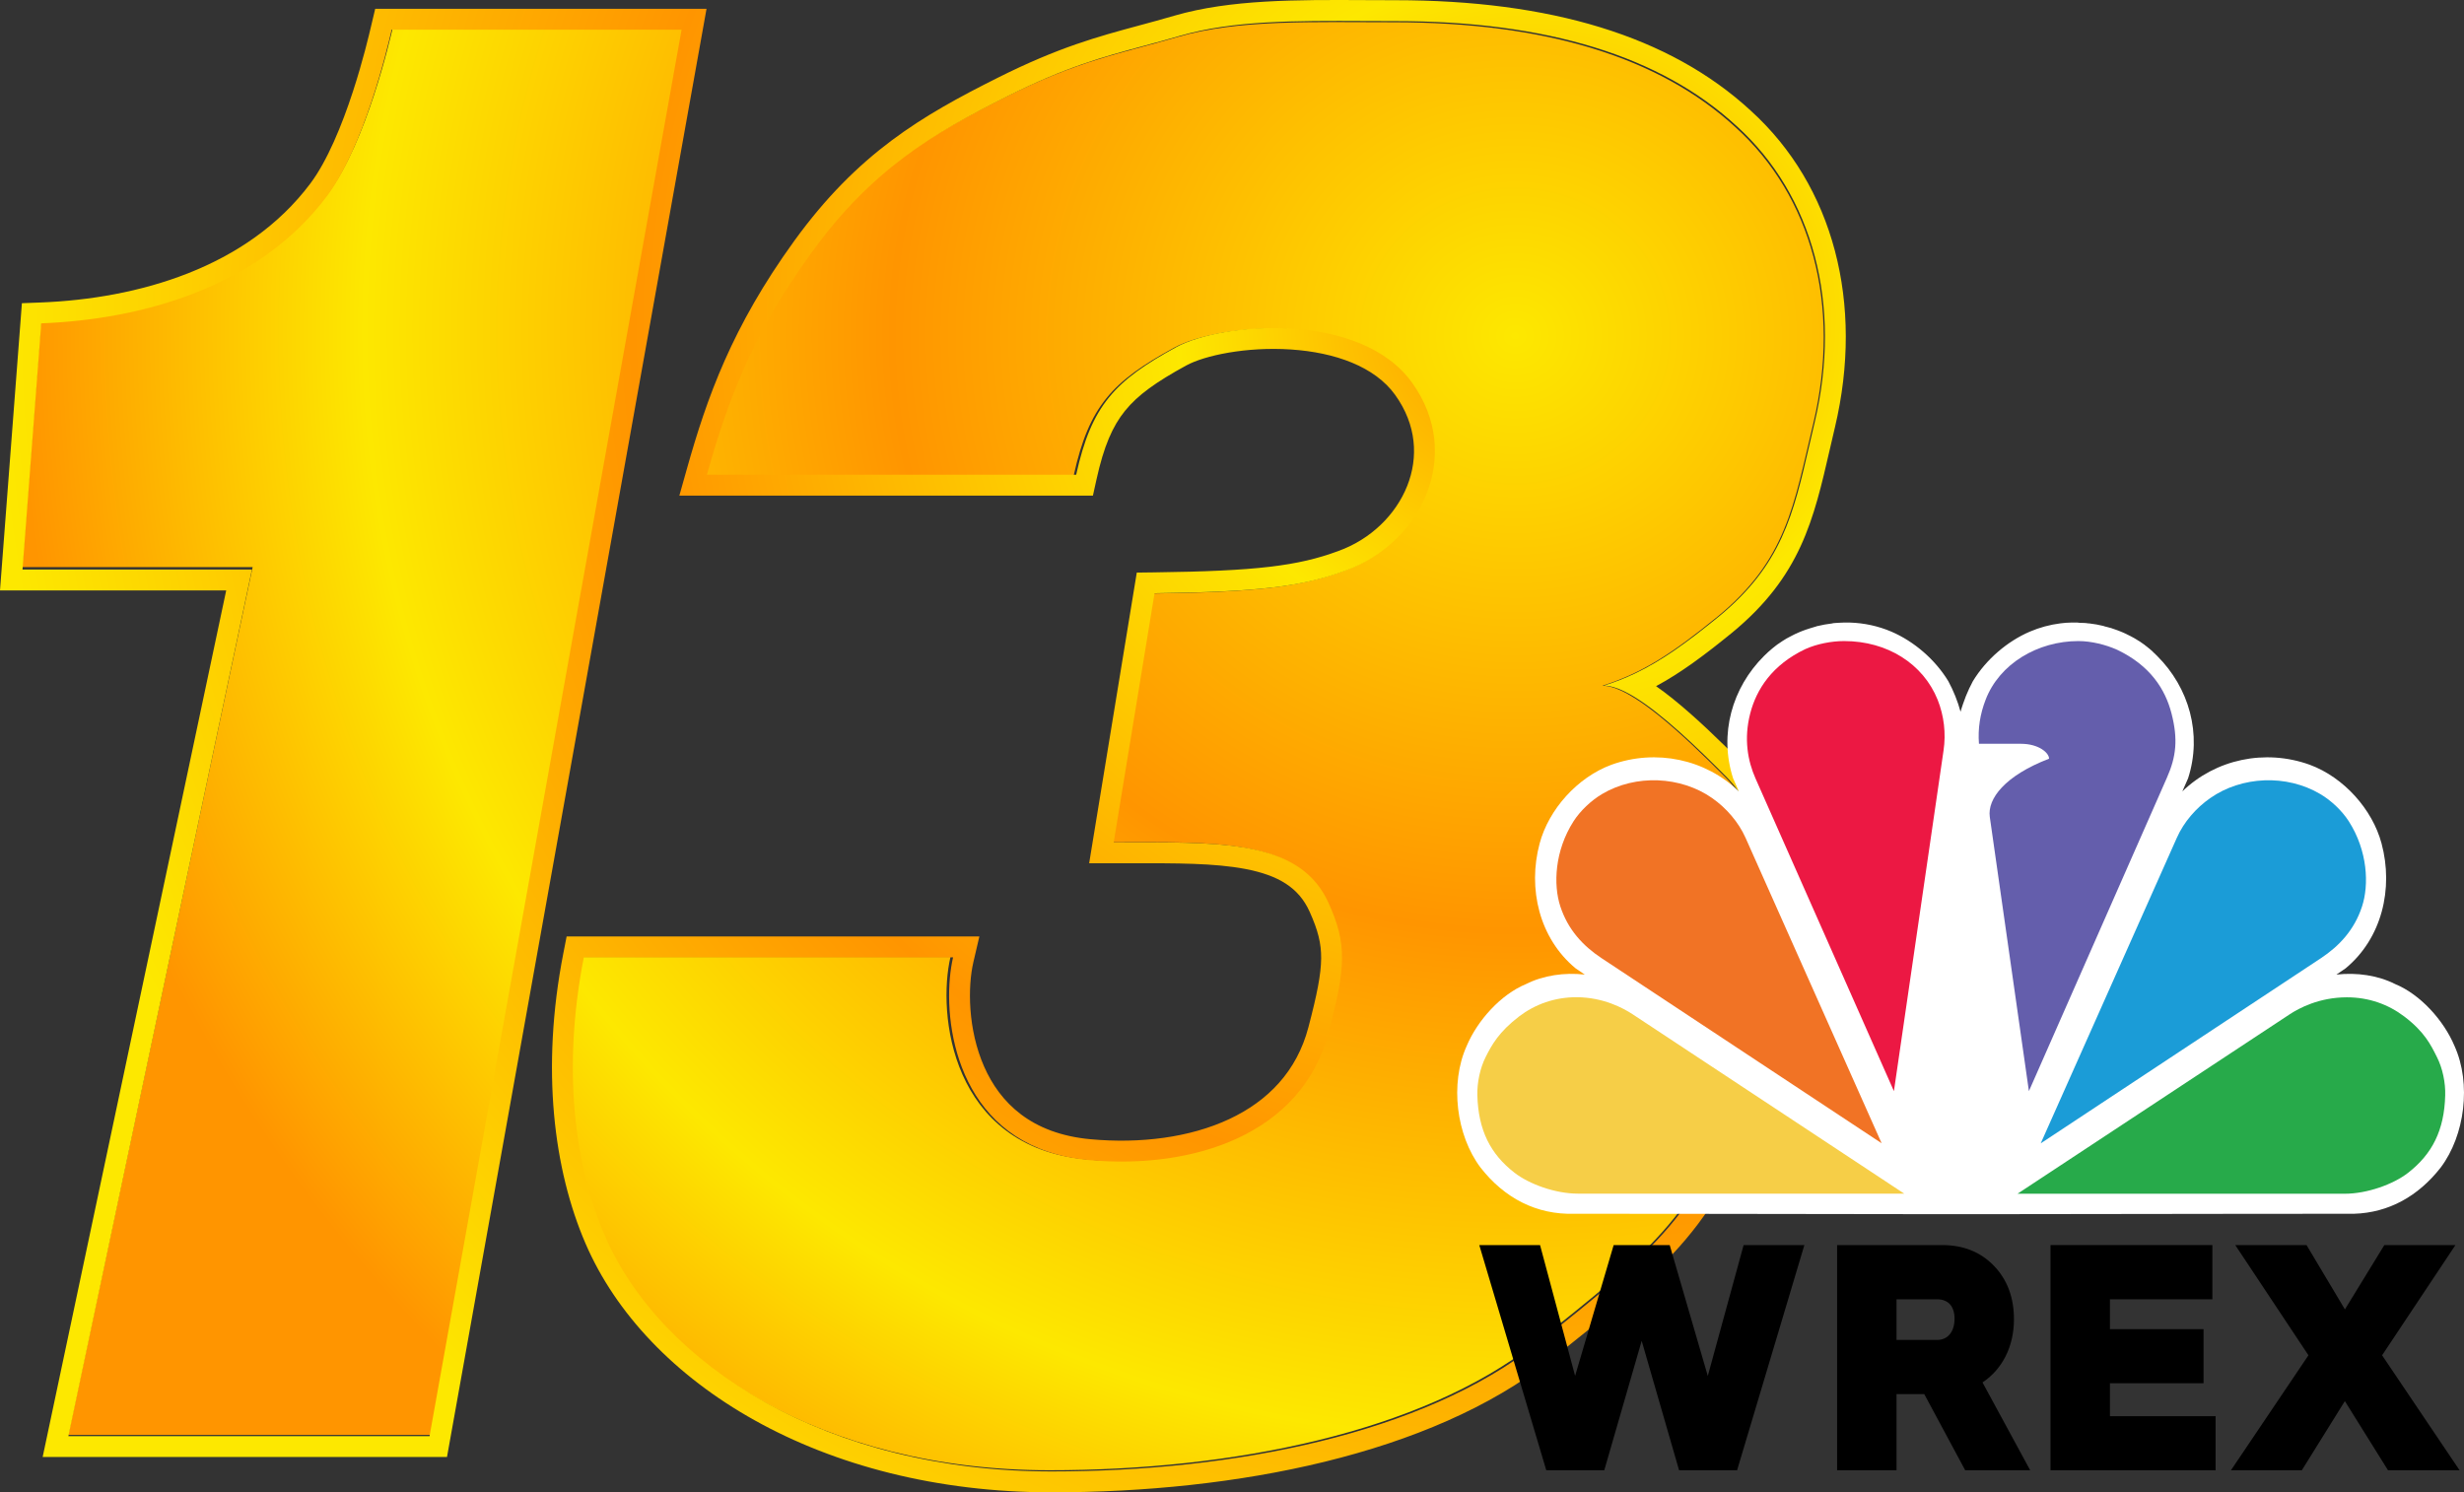 <svg width="558" height="338" viewBox="0 0 558 338" fill="none" xmlns="http://www.w3.org/2000/svg">
<rect x="0" y="0" width="558" height="338" fill="#333333" stroke="none"/>
<path d="M5 128.449L9.272 72.602C32.009 71.722 58.639 64.556 74.304 43.731C83.053 32.099 88.355 8.787 89.019 6H155L97.635 325H15.443L57.215 128.449H5Z" fill="url(#paint0_radial_6700_315)"/>
<path d="M215.244 216.749C212.267 229.49 215.244 259.781 246.002 262.588C269.758 264.757 294.351 256.802 300.419 233.762C304.327 218.922 304.63 213.776 300.419 204.463C293.795 189.813 275.172 190.758 251.68 190.758L260.941 134.423C284.102 134.131 294.278 132.986 304.205 129.326C321.41 123.174 331.145 103.144 319.347 86.794C307.66 70.6 276.286 73.09 265.876 78.761C251.901 86.373 246.637 91.955 243.163 107.625H159.408C163.874 91.808 169.345 76.387 183.068 57.495C196.79 38.604 210.512 30.548 227.548 22.053C244.582 13.558 253.257 12.291 266.822 8.338C280.554 4.384 297.006 5.041 315.535 5.041C349.946 5.041 375.755 12.949 392.96 28.765C410.331 44.434 416.959 69.256 410.673 95.762C406.206 114.506 404.623 126.823 388.906 139.71C378.979 147.765 372.145 152.376 362.881 155.305C369.333 155.305 381.038 166.286 390.799 176.098C405.192 190.889 399.286 220.41 393.165 246.038C386.713 272.982 373.712 283.66 347.739 304.163C321.765 324.519 278.973 333 237.614 333C186.659 333 148.96 309.025 136.221 279.589C129.439 263.919 126.526 242.084 131.489 216.749H215.244Z" fill="url(#paint1_radial_6700_315)"/>
<path fill-rule="evenodd" clip-rule="evenodd" d="M0 133.728L4.959 68.674L9.165 68.511C31.2 67.655 55.944 60.694 70.279 41.568C74.138 36.419 77.442 28.328 79.907 20.784C82.174 13.845 83.585 7.845 84.028 5.961C84.058 5.833 84.084 5.723 84.105 5.634L84.967 2H160L101.226 330H9.66L51.225 133.728H0ZM57.054 129.002L15.489 325.275H97.274L154.354 6.726H88.7C88.68 6.813 88.654 6.92 88.625 7.046L88.624 7.05L88.623 7.053C87.7 10.979 82.487 33.158 74.058 44.404C58.471 65.199 31.972 72.355 9.348 73.234L5.097 129.002H57.054Z" fill="url(#paint2_radial_6700_315)"/>
<path fill-rule="evenodd" clip-rule="evenodd" d="M221.787 212.095L220.434 217.904C219.148 223.424 219.137 233.132 222.877 241.6C226.465 249.722 233.494 256.793 246.972 258.027C258.233 259.058 269.419 257.647 278.335 253.483C287.136 249.373 293.689 242.631 296.305 232.664C298.261 225.215 299.157 220.732 299.19 217.078C299.22 213.661 298.49 210.735 296.568 206.47C294.14 201.082 289.567 198.249 281.978 196.807C275.02 195.485 266.439 195.502 256.222 195.523C254.912 195.526 253.575 195.529 252.212 195.529H246.649L257.437 129.687L261.398 129.637C284.494 129.344 293.934 128.184 303.017 124.823L303.039 124.815L303.061 124.807C310.415 122.17 316.094 116.575 318.681 110.048C321.223 103.634 320.837 96.239 315.939 89.431C311.339 83.036 302.366 79.811 292.293 79.151C282.251 78.493 272.802 80.503 268.648 82.773C261.808 86.51 257.677 89.456 254.785 93.028C251.94 96.541 249.976 101.064 248.321 108.551L247.501 112.26H153.843L155.537 106.243C160.084 90.091 165.741 74.069 179.883 54.538C194.232 34.721 208.714 26.234 226.006 17.584C239.798 10.684 248.481 8.337 258.012 5.76C260.577 5.067 263.204 4.357 266.007 3.537L266.014 3.535L266.021 3.533C278.702 -0.13 293.515 -0.056 309.101 0.022C311.375 0.034 313.664 0.045 315.966 0.045C350.948 0.045 378.068 8.099 396.452 25.042C415.289 42.099 422.15 68.832 415.552 96.737L415.551 96.741C415.148 98.439 414.767 100.098 414.393 101.724C410.704 117.775 407.773 130.53 392.221 143.323L392.211 143.331L392.201 143.339C385.873 148.491 380.601 152.411 375.035 155.411C376.316 156.305 377.608 157.288 378.894 158.322C384.061 162.479 389.578 167.847 394.464 172.775L394.482 172.794L394.5 172.813C403.046 181.623 405.152 194.359 404.696 207.235C404.235 220.216 401.121 234.447 398.07 247.262V247.264C394.691 261.419 389.52 271.527 381.71 280.755C374.054 289.798 363.922 297.903 351.049 308.095L351.043 308.101L351.036 308.106C323.85 329.48 279.817 338 238.167 338C185.989 338 146.271 313.342 132.598 281.647C125.403 264.972 122.457 242.116 127.573 215.92L128.32 212.095H221.787ZM136.934 279.77C149.653 309.252 187.292 333.267 238.167 333.267C279.462 333.267 322.186 324.771 348.119 304.383C374.052 283.847 387.032 273.152 393.475 246.163C399.586 220.494 405.483 190.926 391.113 176.111C384.218 169.159 376.353 161.621 370.06 157.805C367.456 156.226 365.123 155.284 363.237 155.284C365.726 154.496 368.04 153.584 370.284 152.516C376.383 149.616 381.978 145.562 389.222 139.665C403.493 127.927 406.092 116.66 409.801 100.596C410.17 98.995 410.551 97.347 410.955 95.646C417.232 69.097 410.614 44.235 393.27 28.541C376.091 12.699 350.324 4.779 315.966 4.779C313.624 4.779 311.315 4.768 309.039 4.758C293.35 4.686 279.304 4.622 267.33 8.081C264.409 8.935 261.714 9.664 259.114 10.367C249.662 12.925 241.457 15.145 228.117 21.818C211.109 30.327 197.407 38.396 183.707 57.318C171.373 74.352 165.716 88.569 161.456 102.794C160.985 104.371 160.529 105.947 160.084 107.527H243.708C247.176 91.833 252.433 86.242 266.386 78.617C276.779 72.938 308.104 70.443 319.772 86.664C331.552 103.04 321.832 123.103 304.654 129.263C294.743 132.93 284.582 134.076 261.457 134.37L252.212 190.796C253.57 190.796 254.912 190.793 256.236 190.789C256.492 190.789 256.746 190.788 257.001 190.788C278.179 190.74 294.716 190.863 300.874 204.522C305.079 213.85 304.776 219.005 300.874 233.868C294.816 256.945 270.262 264.913 246.543 262.741C219.176 260.235 213.836 235.868 215.102 221.562C215.257 219.814 215.51 218.217 215.834 216.829H132.21C127.255 242.204 130.162 264.075 136.934 279.77Z" fill="url(#paint3_radial_6700_315)"/>
<path d="M415.485 141.123C415.284 141.123 415.088 141.123 414.885 141.207C413.772 141.332 412.672 141.54 411.582 141.799C411.505 141.799 411.418 141.799 411.34 141.882C411.206 141.882 411.074 141.966 410.941 141.991C410.565 142.091 410.202 142.208 409.832 142.325C409.632 142.408 409.433 142.45 409.233 142.525C409.139 142.525 409.039 142.608 408.945 142.617C408.665 142.717 408.382 142.817 408.104 142.925C407.873 143.017 407.643 143.117 407.417 143.209C407.25 143.292 407.091 143.359 406.929 143.426C406.826 143.509 406.719 143.509 406.619 143.559C406.393 143.668 406.176 143.776 405.953 143.893C405.67 144.035 405.389 144.177 405.111 144.335C404.935 144.435 404.753 144.519 404.58 144.619C404.521 144.619 404.461 144.702 404.402 144.727C404.142 144.878 403.879 145.053 403.626 145.211C403.361 145.378 403.106 145.562 402.85 145.737C402.741 145.82 402.625 145.879 402.517 145.954C402.449 146.037 402.385 146.062 402.319 146.104C401.986 146.355 401.662 146.613 401.343 146.88C401.039 147.13 400.747 147.381 400.455 147.648C400.127 147.948 399.794 148.249 399.481 148.573C392.271 155.75 389.246 166.235 392.476 176.277C392.914 177.263 393.345 178.256 393.783 179.245C386.295 171.989 375.072 169.541 364.901 173.22C357.217 176.068 350.748 183.295 348.677 191.006C345.907 201.299 348.619 212.53 356.79 219.304C357.486 219.78 358.195 220.255 358.896 220.734C354.283 220.217 349.516 220.901 345.572 222.889C339.931 225.206 334.603 231.063 332.139 236.916C328.3 245.442 329.799 257.156 335.267 264.421C340.7 271.39 347.974 275.15 356.478 274.908C361.936 274.915 389.221 274.908 438.336 275H449.666C498.78 274.917 526.064 274.917 531.522 274.908C532.054 274.908 532.574 274.908 533.096 274.908C540.922 274.675 547.64 270.953 552.733 264.421C558.203 257.153 559.7 245.442 555.858 236.916C553.395 231.063 548.069 225.206 542.426 222.889C538.484 220.902 533.717 220.221 529.105 220.734C529.802 220.259 530.514 219.782 531.21 219.304C539.38 212.528 542.09 201.299 539.321 191.006C537.252 183.295 530.781 176.068 523.096 173.22C512.925 169.541 501.703 171.989 494.214 179.245C494.652 178.256 495.083 177.263 495.521 176.277C498.753 166.235 495.727 155.75 488.519 148.573C488.222 148.273 487.919 147.981 487.609 147.694C487.587 147.694 487.563 147.694 487.542 147.61C487.394 147.477 487.248 147.343 487.1 147.218C486.951 147.093 486.803 146.968 486.655 146.843C486.335 146.584 486.014 146.317 485.681 146.075C485.613 145.992 485.548 145.975 485.48 145.925C485.211 145.733 484.937 145.533 484.659 145.349C484.566 145.266 484.465 145.232 484.372 145.174C484.118 145.015 483.856 144.84 483.596 144.69C483.473 144.606 483.345 144.539 483.22 144.473C482.978 144.331 482.734 144.206 482.488 144.081C482.342 143.997 482.193 143.939 482.045 143.864C481.824 143.747 481.607 143.638 481.381 143.53C481.205 143.446 481.028 143.363 480.85 143.288C480.644 143.196 480.437 143.113 480.229 143.029C480.024 142.946 479.816 142.862 479.609 142.787C479.424 142.704 479.239 142.654 479.055 142.587C478.82 142.504 478.582 142.42 478.345 142.345C478.183 142.262 478.019 142.237 477.857 142.195C477.59 142.111 477.328 142.044 477.059 141.978C476.926 141.978 476.792 141.894 476.66 141.869C476.58 141.869 476.496 141.869 476.416 141.786C475.325 141.519 474.228 141.319 473.115 141.193C473.054 141.187 472.994 141.193 472.937 141.193C472.549 141.11 472.173 141.11 471.783 141.085C471.752 141.083 471.724 141.087 471.696 141.085C471.277 141.085 470.85 141.085 470.433 141.002C469.986 141.002 469.548 141.002 469.103 141.002C468.291 141.002 467.47 141.085 466.664 141.177C464.247 141.477 461.888 142.112 459.659 143.069C454.589 145.251 449.799 149.32 446.781 154.282C446.489 154.833 446.201 155.388 445.939 155.954C445.408 157.083 444.945 158.255 444.543 159.449C444.345 160.033 444.149 160.611 443.989 161.207C443.829 160.615 443.654 160.031 443.457 159.449C443.054 158.255 442.591 157.083 442.059 155.954C441.797 155.387 441.509 154.832 441.217 154.282C438.202 149.32 433.41 145.251 428.339 143.069C425.369 141.792 422.144 141.102 418.898 141.003C418.453 141.003 418.015 140.997 417.568 141.003C416.877 141.003 416.174 141.086 415.485 141.111L415.485 141.123Z" fill="white"/>
<path d="M490.722 176.143L459.469 247.131L450.611 185.024C450.038 180.91 454.031 175.686 464.034 171.837C464.034 170.479 461.637 168.463 457.68 168.463H448.158C447.891 165.004 448.411 161.738 449.663 158.489C452.793 150.316 461.476 145.195 470.675 145.195C473.538 145.195 476.832 145.992 479.463 147.175C486.946 150.741 490.346 156.106 491.76 161.58C493.264 167.405 492.833 171.394 490.722 176.143Z" fill="#645EAC"/>
<path d="M440.14 169.964L428.899 247.131L397.558 176.322C395.822 172.402 394.856 167.388 396.358 161.58C397.772 156.106 401.334 150.581 408.834 147.014C411.465 145.831 414.777 145.195 417.623 145.195C427.414 145.195 435.522 150.352 438.799 158.489C440.248 162.109 440.711 166.116 440.14 169.964Z" fill="#EC1843"/>
<path d="M426.118 258.939L362.684 217.012C358.46 214.221 355.078 210.55 353.358 205.305C351.731 200.38 352.071 192.683 356.347 186.01C357.888 183.609 360.358 181.297 362.792 179.849C370.436 175.311 380.618 175.789 387.726 180.75C390.93 182.991 393.705 186.186 395.297 189.752L426.118 258.939Z" fill="#F17325"/>
<path d="M431.234 270.348H357.31C352.226 270.348 346.286 268.197 342.957 265.599C337.516 261.382 334.776 255.979 334.562 248.069C334.491 245.229 335.168 241.944 336.441 239.418C337.8 236.702 339.414 233.735 344.03 230.205C347.609 227.486 352.086 225.827 357.113 225.86C363.091 225.895 367.62 228.332 369.733 229.726L431.234 270.348Z" fill="#F6CE47"/>
<path d="M534.902 205.329C533.183 210.572 529.8 214.245 525.576 217.036L462.143 258.963L492.966 189.758C494.541 186.192 497.313 182.997 500.537 180.756C507.642 175.778 517.826 175.317 525.471 179.855C527.923 181.303 530.373 183.615 531.913 186.016C536.192 192.707 536.529 200.386 534.902 205.329Z" fill="#1B9CD7"/>
<path d="M553.742 248.09C553.545 255.999 550.788 261.385 545.347 265.622C542.038 268.217 536.077 270.371 530.994 270.371H456.891L518.5 229.749C520.612 228.352 525.195 225.883 531.478 225.883C536.488 225.883 540.891 227.506 544.47 230.225C549.107 233.738 550.521 236.722 551.882 239.442C553.153 241.947 553.833 245.249 553.742 248.09Z" fill="#27AA4A"/>
<path fill-rule="evenodd" clip-rule="evenodd" d="M363.306 333L371.777 303.685L380.247 333H393.383L408.62 282H394.862L386.749 311.641L378.125 282H365.432L356.701 311.625L348.762 282H335L350.169 333H363.306Z" fill="black"/>
<path fill-rule="evenodd" clip-rule="evenodd" d="M464.36 333H501.746V320.755H477.816V313.288H499.016V301.043H477.816V294.279H501.016V282H464.36V333Z" fill="black"/>
<path fill-rule="evenodd" clip-rule="evenodd" d="M539.451 306.959L556.058 282H539.957L531.032 296.569L522.341 282H506.2L522.773 306.959L505.224 333H521.277L531.019 317.338L540.789 333H557L539.451 306.959Z" fill="black"/>
<path fill-rule="evenodd" clip-rule="evenodd" d="M429.487 315.76V333H416.032V282H439.867C444.535 282 448.45 283.507 451.512 286.656C454.585 289.817 456.084 293.917 456.084 298.814C456.084 304.978 453.436 310.146 448.96 313.108L459.758 333H445.039L435.772 315.76H429.487ZM438.692 303.483H429.487V294.279H438.692C440.004 294.279 440.958 294.724 441.579 295.403C442.197 296.078 442.628 297.139 442.628 298.68C442.628 300.274 442.178 301.461 441.519 302.236C440.867 303.004 439.914 303.483 438.692 303.483Z" fill="black"/>
<defs>
<radialGradient id="paint0_radial_6700_315" cx="0" cy="0" r="1" gradientUnits="userSpaceOnUse" gradientTransform="translate(343.449 74.022) rotate(90.827) scale(328.968 339.982)">
<stop stop-color="#FDE800"/>
<stop offset="0.415" stop-color="#FF9500"/>
<stop offset="0.77" stop-color="#FDE800"/>
<stop offset="1" stop-color="#FF9500"/>
</radialGradient>
<radialGradient id="paint1_radial_6700_315" cx="0" cy="0" r="1" gradientUnits="userSpaceOnUse" gradientTransform="translate(342.059 74.496) rotate(90.825) scale(328.466 338.915)">
<stop stop-color="#FDE800"/>
<stop offset="0.415" stop-color="#FF9500"/>
<stop offset="0.77" stop-color="#FDE800"/>
<stop offset="1" stop-color="#FF9500"/>
</radialGradient>
<radialGradient id="paint2_radial_6700_315" cx="0" cy="0" r="1" gradientUnits="userSpaceOnUse" gradientTransform="translate(344.885 71.924) rotate(90.82) scale(337.971 346.448)">
<stop stop-color="#FF9500"/>
<stop offset="0.23" stop-color="#FDE800"/>
<stop offset="0.585" stop-color="#FF9500"/>
<stop offset="1" stop-color="#FDE800"/>
</radialGradient>
<radialGradient id="paint3_radial_6700_315" cx="0" cy="0" r="1" gradientUnits="userSpaceOnUse" gradientTransform="translate(345.464 71.615) rotate(90.819) scale(338.479 346.534)">
<stop stop-color="#FF9500"/>
<stop offset="0.23" stop-color="#FDE800"/>
<stop offset="0.585" stop-color="#FF9500"/>
<stop offset="1" stop-color="#FDE800"/>
</radialGradient>
</defs>
</svg>
